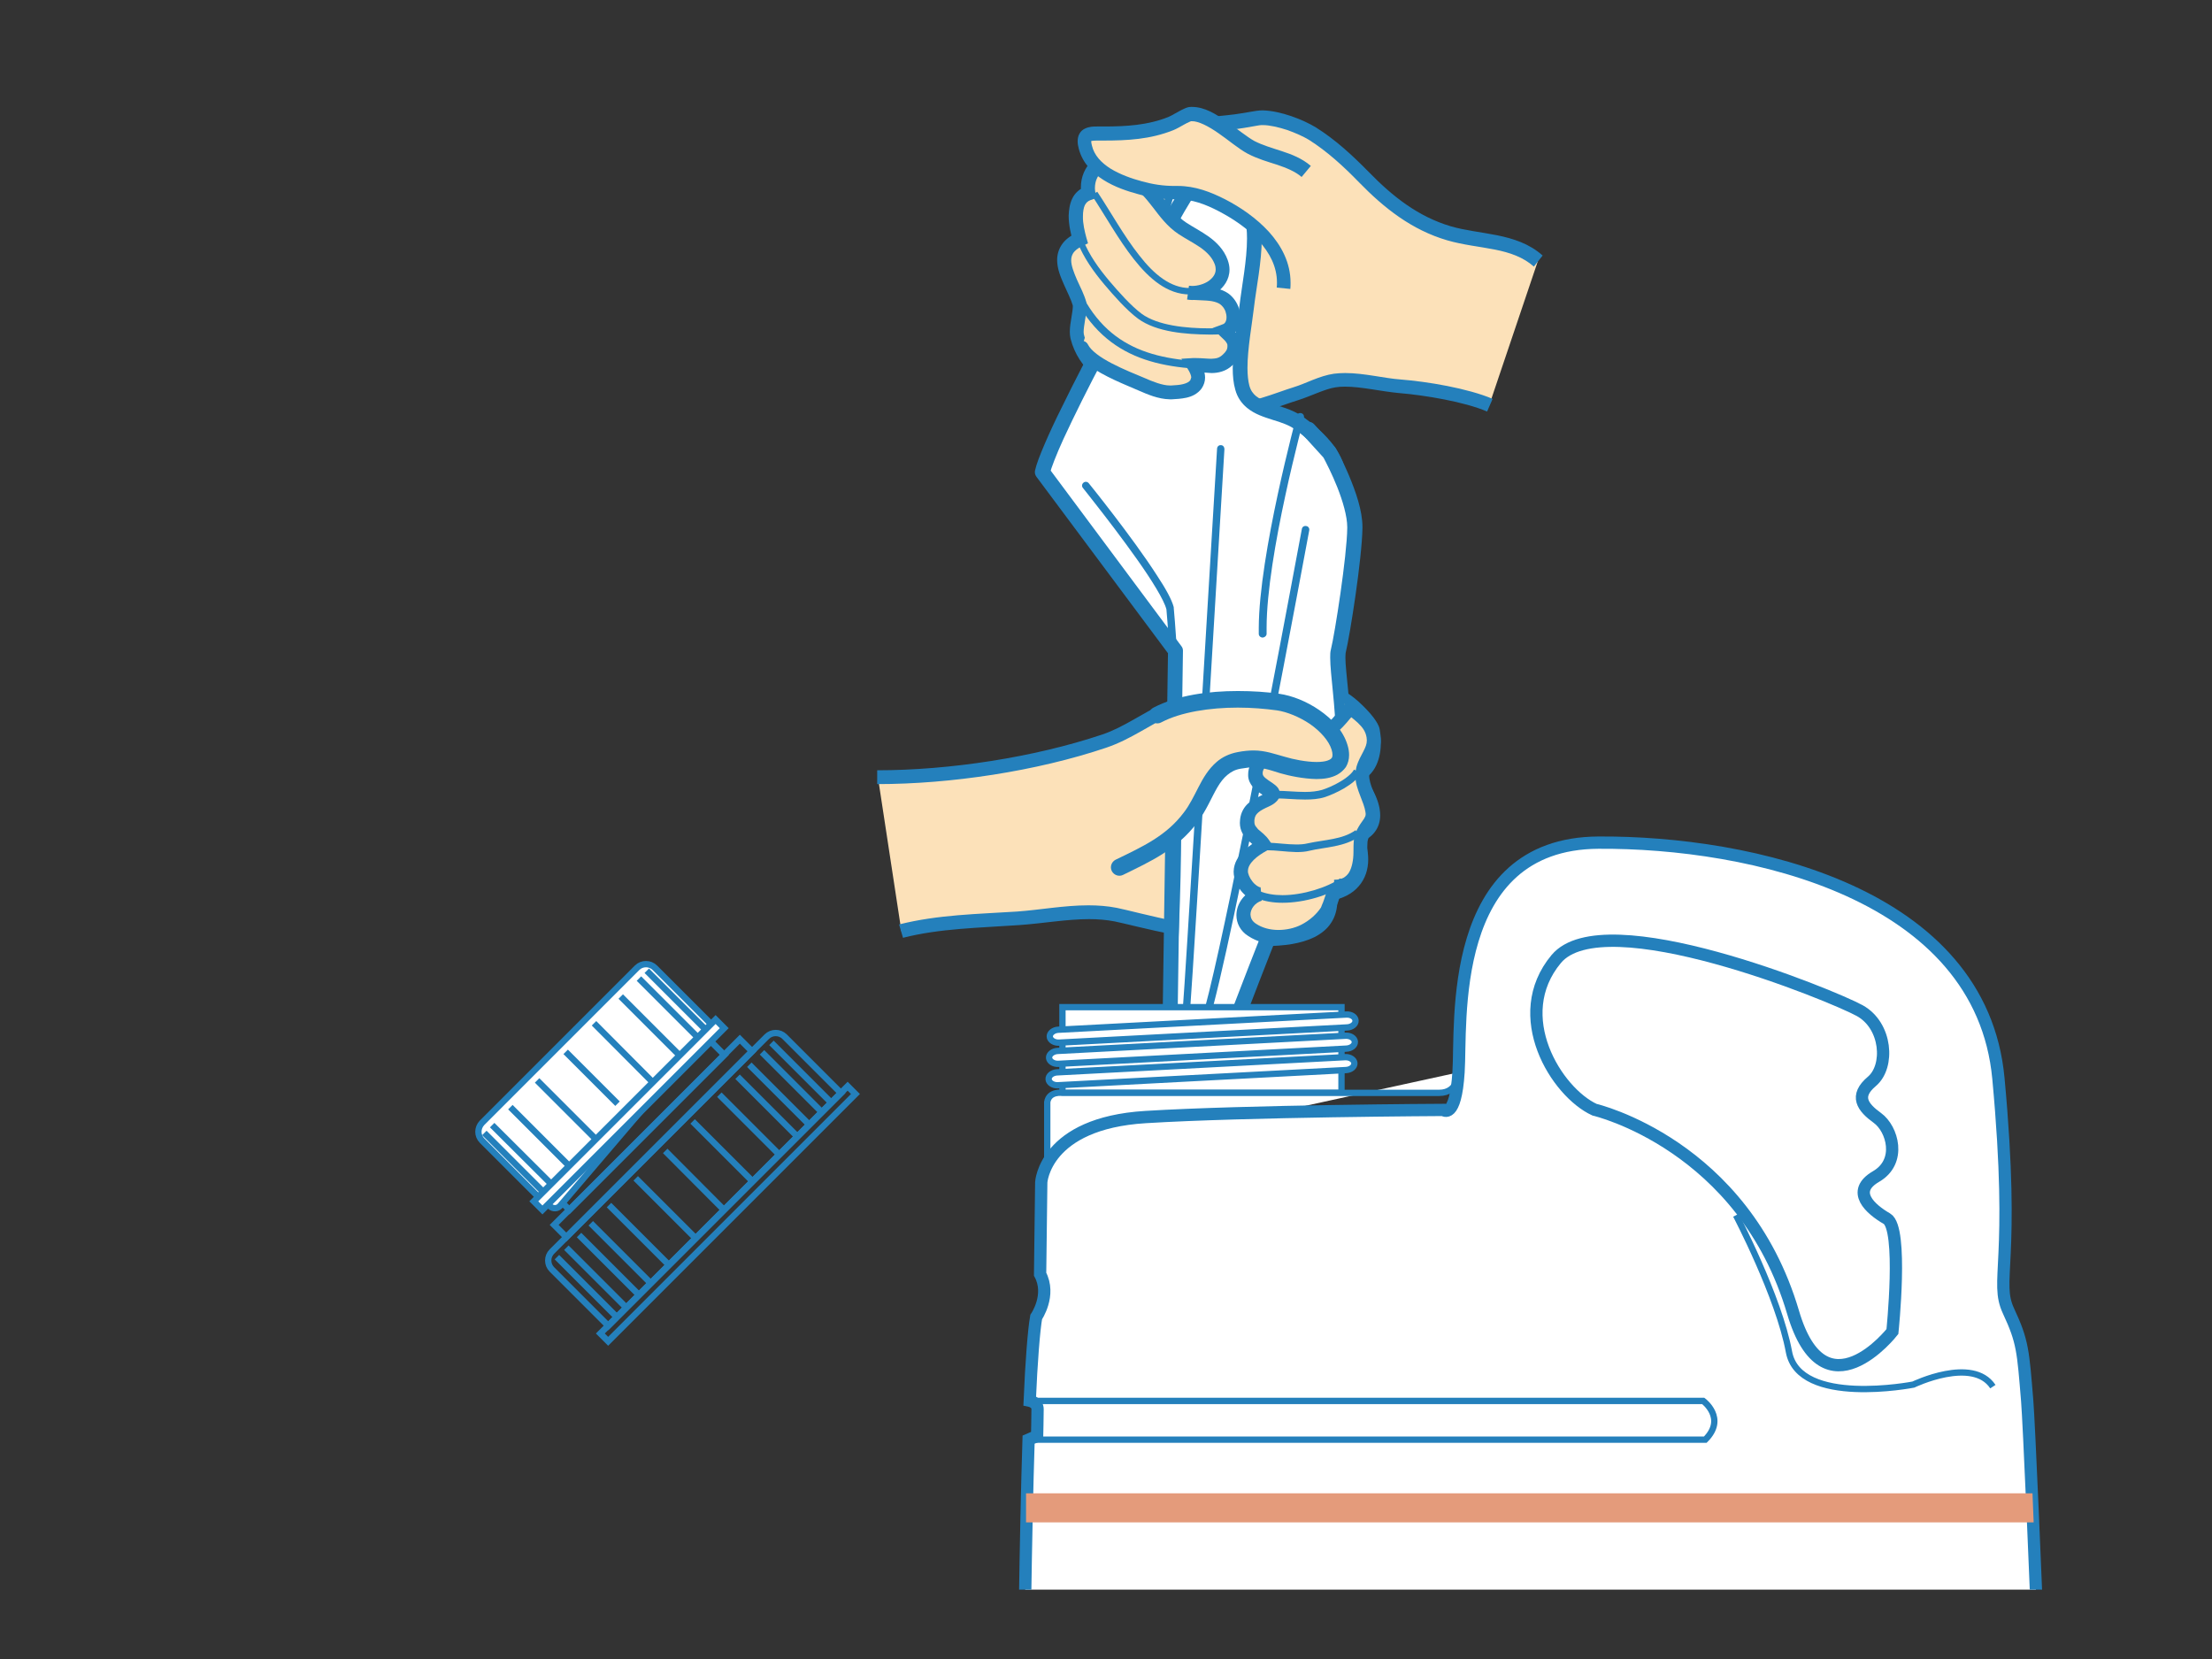 <?xml version="1.0" encoding="utf-8"?>
<!-- Generator: Adobe Illustrator 22.1.0, SVG Export Plug-In . SVG Version: 6.00 Build 0)  -->
<svg version="1.1" id="レイヤー_1" xmlns="http://www.w3.org/2000/svg" xmlns:xlink="http://www.w3.org/1999/xlink" x="0px"
	 y="0px" viewBox="0 0 960 720" style="enable-background:new 0 0 960 720;" xml:space="preserve">
<rect x="0" y="0" width="960" height="720" fill="#333333" stroke="none"/>
<style type="text/css">
	.st0{fill:#5A5758;}
	.st1{fill:#2480BC;}
	.st2{fill:#FCE1B9;}
	.st3{fill:#FFFFFF;}
	.st4{fill:#F9DFB8;}
	.st5{clip-path:url(#SVGID_2_);fill:#FFFFFF;}
	.st6{clip-path:url(#SVGID_2_);fill:none;stroke:#2480BC;stroke-width:2.741;stroke-miterlimit:10;}
	.st7{clip-path:url(#SVGID_2_);fill:none;stroke:#2480BC;stroke-width:5.331;stroke-miterlimit:10;}
	.st8{fill:#E49B7B;}
	.st9{fill:none;stroke:#2480BC;stroke-width:2.741;stroke-miterlimit:10;}
</style>
<g>
	<path class="st0" d="M475.3,62.5c4.2,3.2,10.4,4.8,16.6,4.8c4.1,0,8.2-0.7,11.7-2.7c3.5-1.9,6.3-5.5,6.6-10.2l-6.8-0.6
		c-0.2,2.4-1.2,3.6-3.2,4.9c-2,1.2-5.1,1.8-8.3,1.8c-4.9,0.1-10.3-1.6-12.4-3.4L475.3,62.5z"/>
	<path class="st1" d="M496.2,56.7c-0.7,3.1-1.5,4.7-2.4,5.4c-0.9,0.8-2.4,1.2-5.3,1.2h-0.1c-1.8,0-3.6,0-5.4,0c-3.6,0-7.2,0-10.8,0
		v2.5h10.8h5.4h0.1c3,0,5.3-0.3,7-1.8c1.7-1.5,2.4-3.6,3.2-6.8L496.2,56.7z"/>
	<path class="st2" d="M667.5,113.1c-10.5-9.4-25.8-8.2-38.8-12c-14.8-4.4-26.3-13.4-37-24.5c-6.8-6.9-14-13.6-22.2-18.8
		c-5.6-3.5-17.1-7.8-23.8-6.8c-4.5,0.7-8.3,1.5-12.9,1.9c-5.7,0.6-12.8,1.2-18,3.7c-9.5,4.7-18.8,9.1-29.1,10.8
		c-8.6,1.4-14.8,7.2-13.5,16.3c-7.8,2.7-5.5,14.1-3.8,20.1c-13.8,6.5-2.5,18.8,0,28c0.8,3-2.1,10-1,14.2c6.2,24.7,41.5,28,61.9,31.8
		c9.9,1.8,23.7-4.4,33-7.2c5.3-1.6,11.3-4.9,16.8-5.7c8.7-1.2,19.4,1.8,28.3,2.5c11.3,0.9,28.7,3.8,39,8.2"/>
	<path class="st1" d="M669.5,110.9c-5.8-5.2-12.9-7.4-19.8-8.8c-7-1.4-14-2.1-20.1-3.9c-14.1-4.2-25.1-12.8-35.7-23.7
		c-6.9-7-14.2-13.8-22.8-19.2c-2.8-1.7-6.6-3.5-10.7-4.9c-4.1-1.4-8.5-2.4-12.4-2.5c-0.9,0-1.9,0.1-2.7,0.2
		c-4.6,0.7-8.3,1.5-12.7,1.9c-5.7,0.6-13,1.1-19,4c-9.5,4.7-18.5,8.9-28.3,10.5c-4.4,0.7-8.4,2.5-11.4,5.3c-3,2.9-4.8,6.9-4.8,11.5
		c0,0.9,0.1,1.8,0.2,2.8l3-0.4l-1-2.8c-2.8,1-4.9,3-6,5.4c-1.1,2.3-1.4,4.9-1.5,7.3c0,4.1,1,8.2,1.8,11l2.9-0.8l-1.3-2.7
		c-2.8,1.3-5,3-6.4,5.1c-1.4,2.1-2,4.4-2,6.6c0,3.9,1.5,7.4,3,10.8c1.5,3.4,3.1,6.5,3.8,9l0,0.6c0,0.9-0.3,2.7-0.6,4.6
		c-0.3,1.9-0.7,4-0.7,6.2c0,0.9,0.1,1.9,0.3,2.9c1.7,6.8,5.5,12.3,10.4,16.4c7.3,6.2,17,9.9,26.8,12.4c9.7,2.5,19.6,3.9,27.1,5.3
		c1.5,0.3,2.9,0.4,4.4,0.4c5.2,0,10.7-1.4,15.9-3c5.2-1.6,10.2-3.5,14.1-4.7c5.7-1.8,11.7-4.9,16.3-5.6c1.3-0.2,2.6-0.3,4.1-0.3
		c7.2,0,15.8,2.1,23.6,2.8c11,0.9,28.4,3.8,38.1,8l2.4-5.5c-10.9-4.6-28.4-7.5-39.9-8.4c-7.1-0.5-15.8-2.8-24.1-2.8
		c-1.6,0-3.3,0.1-4.9,0.3c-6.3,0.9-12.3,4.3-17.3,5.8c-4.2,1.3-9.1,3.2-14.1,4.7c-5,1.5-10,2.7-14.2,2.7c-1.2,0-2.3-0.1-3.3-0.3
		c-10.3-1.9-24.1-3.7-35.8-7.9c-5.9-2.1-11.2-4.8-15.3-8.4c-4.1-3.5-7.1-7.8-8.4-13.3c-0.1-0.3-0.2-0.8-0.2-1.4
		c0-1.4,0.3-3.2,0.6-5.1c0.3-1.9,0.7-3.8,0.8-5.6c0-0.7-0.1-1.4-0.2-2.1c-0.9-3.4-2.7-6.8-4.1-9.9c-1.4-3.2-2.5-6.2-2.5-8.4
		c0-1.3,0.3-2.2,0.9-3.2c0.7-1,1.9-2.1,4.1-3.1l2.3-1.1l-0.7-2.4c-0.7-2.6-1.6-6.2-1.5-9.4c0-1.9,0.3-3.6,0.8-4.7
		c0.6-1.1,1.2-1.8,2.6-2.3l2.3-0.8l-0.3-2.4c-0.1-0.7-0.2-1.3-0.2-1.9c0-3.1,1.1-5.4,3-7.2c1.9-1.9,4.7-3.2,8.2-3.7
		c10.9-1.7,20.4-6.3,30-11c4.3-2.2,11.2-2.9,16.9-3.4c4.7-0.5,8.7-1.2,13.1-2c0.5-0.1,1.1-0.1,1.8-0.1c2.8,0,6.7,0.9,10.4,2.1
		c3.7,1.3,7.2,2.9,9.5,4.3c7.9,5,15,11.5,21.7,18.4c10.9,11.2,22.9,20.7,38.3,25.2c6.9,2,14,2.7,20.6,4c6.6,1.3,12.4,3.3,17,7.4
		L669.5,110.9z"/>
	<polyline class="st3" points="502.4,103.3 517.3,51.4 538.7,86.5 	"/>
	<path class="st1" d="M504,103.7l13.8-48.3l19.4,31.9c0.5,0.8,1.5,1,2.3,0.6c0.8-0.5,1-1.5,0.6-2.3l-21.4-35.1
		c-0.3-0.6-1-0.9-1.6-0.8c-0.6,0.1-1.2,0.5-1.4,1.2l-14.9,51.9c-0.3,0.9,0.2,1.8,1.1,2C502.8,105.1,503.7,104.6,504,103.7"/>
	<path class="st0" d="M523.2,69.8l-12.5,27.9c-0.4,0.8,0,1.8,0.8,2.2c0.8,0.4,1.8,0,2.2-0.8l12.5-27.9c0.4-0.8,0-1.8-0.8-2.2
		C524.5,68.6,523.5,68.9,523.2,69.8"/>
	<path class="st2" d="M391.2,404.1c16.6-4.2,33.7-4.4,50.7-5.6c14-0.9,28.5-4.3,42.5-1.6c14.4,2.8,97.6,27.2,92.9-8.9
		c13.1-2.3,16.7-13.6,11.3-25c14.1-4.8,5.1-19.1,0-26.7c7.6-2.1,8.6-12.8,7.4-19.2c-0.9-4.6-13.1-15.2-13-13.5
		c0.5,13-11,5.7-17.5,3.7c-7.3-2.2-15.2-2.6-22.9-3c-11.2-0.5-25-1.3-35.4,3.4c-9.5,4.2-17.4,10.4-27.7,13.9
		c-29.9,10.1-66.9,15.6-98.5,15.6"/>
	<path class="st1" d="M391.9,407c16.1-4.1,33.1-4.3,50.2-5.5c10.4-0.7,20.7-2.6,30.6-2.6c3.8,0,7.5,0.3,11.1,1
		c4,0.8,14.2,3.5,26.3,5.9c12.1,2.5,26.3,4.8,38.7,4.8c8.3,0,15.8-1,21.7-3.9c2.9-1.5,5.5-3.5,7.2-6.2c1.8-2.7,2.7-6,2.7-9.7
		c0-1-0.1-2.1-0.2-3.2l-3,0.4l0.5,2.9c5.1-0.9,9.3-3.1,12-6.3c2.8-3.2,4.1-7.3,4.1-11.6c0-3.7-0.9-7.5-2.7-11.2l-2.7,1.3l1,2.8
		c3.2-1.1,5.7-2.7,7.3-4.9c1.6-2.1,2.3-4.7,2.3-7.1c0-3.7-1.3-7.3-3-10.6c-1.6-3.3-3.6-6.3-5.1-8.6l-2.5,1.7l0.8,2.9
		c4-1.1,6.6-4,8.1-7.2c1.5-3.2,2-6.8,2-10.1c0-1.9-0.2-3.7-0.5-5.4c-0.4-2-1.5-3.5-2.7-5.2c-1.9-2.5-4.4-5-6.6-7
		c-1.1-1-2.2-1.8-3.1-2.5l-1.3-0.9c-0.5-0.2-0.8-0.5-2.1-0.6c-0.5,0-1.4,0.1-2.2,0.9c-0.8,0.7-1,1.7-1,2.3l0.1,0.5l2.9-0.5l-3,0.1
		l0,0.7c0,2.2-0.5,3.2-0.7,3.4c-0.2,0.2-0.4,0.4-1.3,0.4c-1.2,0-3.2-0.5-5.3-1.3c-2.1-0.8-4.3-1.7-6.4-2.4
		c-7.8-2.3-15.9-2.7-23.6-3.1c-3.9-0.2-8.1-0.4-12.5-0.4c-8.2,0-16.8,0.7-24.3,4c-9.9,4.4-17.8,10.6-27.4,13.8
		c-29.5,9.9-66.3,15.5-97.5,15.5h-0.1l0,6h0c31.9,0,69.1-5.6,99.4-15.8c10.9-3.7,18.9-10,28-14c6.1-2.8,14-3.5,21.8-3.5
		c4.2,0,8.3,0.2,12.2,0.4c7.6,0.3,15.3,0.8,22.1,2.8c1.5,0.5,3.7,1.4,6,2.3c2.3,0.9,4.8,1.7,7.4,1.7c1.9,0,4.3-0.6,5.9-2.5
		c1.6-1.9,2.1-4.3,2.1-7.3l0-0.9v-0.2l0-0.2l-2.9,0.5h2.9l0-0.5l-2.9,0.5h2.9h-2.8l1.9,2c0.7-0.7,0.9-1.6,0.9-2h-2.8l1.9,2l-1.9-2
		v2.8c0.4,0,1.2-0.1,1.9-0.8l-1.9-2v2.8v-2l-0.8,1.9c0.1,0,0.2,0.1,0.8,0.2v-2l-0.8,1.9l0.2,0.1c1,0.6,3.9,3,6.2,5.5
		c1.2,1.2,2.3,2.5,3.1,3.7c0.8,1.1,1.3,2.1,1.2,2.2c0.2,1.2,0.4,2.7,0.4,4.3c0,2.7-0.5,5.5-1.4,7.6c-1,2.1-2.3,3.4-4.2,3.9l-4,1.1
		l2.3,3.4c1.5,2.3,3.3,5.1,4.8,7.9c1.4,2.9,2.3,5.7,2.3,7.9c0,1.5-0.3,2.5-1.1,3.5c-0.7,1-2,2-4.4,2.8l-3.2,1.1l1.5,3
		c1.4,3.1,2.1,6,2.1,8.7c0,3.1-0.9,5.7-2.7,7.7c-1.8,2-4.5,3.6-8.6,4.4l-2.8,0.5l0.4,2.8c0.1,0.9,0.2,1.7,0.2,2.4
		c0,2.7-0.6,4.7-1.7,6.4c-1.6,2.5-4.5,4.3-8.7,5.6c-4.1,1.3-9.4,1.8-15.3,1.8c-11.7,0-25.6-2.2-37.5-4.7c-12-2.4-21.9-5.1-26.4-6
		c-4.1-0.8-8.2-1.1-12.3-1.1c-10.6,0-21.1,2-31,2.7c-16.8,1.1-34.2,1.3-51.2,5.6L391.9,407L391.9,407z"/>
	<path class="st4" d="M536.1,111.4c-13.8,0-14.5,10.1-14.5,10.1"/>
	<path class="st0" d="M536.1,110.5c-7.1,0-11.1,2.6-13.1,5.4c-2,2.7-2.2,5.4-2.2,5.5l1.6,0.1l0-0.3c0.1-0.9,0.7-3.1,2.6-5.1
		c1.9-2,5.2-3.8,11-3.8V110.5z"/>
	<path class="st3" d="M507.8,439.9c-0.2,8.5,2.1,8.4,2.1,8.4l16.2,4.3l39.4-98.2c0,0,16.9-99.3,13-117.3
		c-2.2-10.1,3.5-20.4,2.5-30.6c-0.9-9.1-9.3-17.2-17.1-22.8c-8.5-6.1-21.6-4.3-24.7-15.4c-2.5-8.9,0.8-25.8,1.9-35
		c1.5-12.2,5.1-27.9,2.3-39.9c-1.9-8.1-7.6-16.8-10.9-24.7c0,0-5,15.2-15.4,32.2"/>
	<path class="st1" d="M504.5,439.8l0,1.2c0,3.9,0.5,6.2,1.4,7.9c0.5,0.9,1.1,1.6,1.9,2.1c0.8,0.5,1.6,0.6,2.1,0.6h0.1l-0.1-3.3
		l-0.8,3.2l16.2,4.3c1.6,0.4,3.3-0.4,3.9-2l39.3-98.2l0.2-0.7c0,0,3.4-20,6.8-43.7c3.4-23.7,6.8-51,6.8-66.2c0-3.5-0.2-6.3-0.7-8.6
		c-0.3-1.4-0.4-2.8-0.4-4.3c-0.1-6.8,3-14.6,3.1-23.1c0-0.9,0-1.9-0.1-2.8c-0.6-5.5-3.3-10.3-6.7-14.5c-3.5-4.2-7.7-7.7-11.8-10.7
		c-5.1-3.6-10.8-4.7-15.2-6.3c-2.2-0.8-4-1.7-5.4-2.8c-1.3-1.1-2.3-2.4-2.9-4.6c-0.5-1.9-0.8-4.6-0.8-7.6c0-8.4,2-19.2,2.8-26.1
		c1-8.7,3.4-19.8,3.4-30.2c0-3.7-0.3-7.4-1.1-10.9c-2.1-9-8-17.7-11.1-25.2c-0.5-1.3-1.8-2.1-3.2-2c-1.4,0.1-2.6,1-3,2.3l-0.2,0.6
		c-1,3-6,16.3-14.8,30.9c-0.9,1.6-0.5,3.6,1.1,4.5c1.6,0.9,3.6,0.5,4.5-1.1c10.5-17.3,15.6-32.7,15.7-32.9l-3.1-1l-3,1.3
		c3.5,8.2,9.1,16.9,10.8,24.2c0.7,2.9,1,6,1,9.4c0,9.4-2.2,20.2-3.3,29.4c-0.8,6.6-2.8,17.6-2.9,26.9c0,3.4,0.3,6.5,1.1,9.3
		c0.9,3.4,2.8,6,5.1,7.9c3.4,2.8,7.4,4,11.1,5.2c3.7,1.1,7.2,2.3,9.8,4.2c3.7,2.7,7.6,6,10.5,9.5c2.9,3.5,4.9,7.3,5.2,10.9
		c0.1,0.7,0.1,1.4,0.1,2.2c0.1,6.8-3,14.5-3.1,23.1c0,1.9,0.2,3.8,0.6,5.7c0.3,1.4,0.5,4,0.5,7.2c0,14.3-3.4,41.6-6.7,65.2
		c-1.7,11.8-3.4,22.7-4.7,30.6c-1.3,7.9-2.1,12.9-2.1,12.9l3.3,0.6l-3.1-1.2l-38.3,95.5l-13.4-3.5l-1-0.1l0.1,3.1V445h-0.1l0.1,3.1
		V445v2.5l1.3-2.2l-1.3-0.4v2.5l1.3-2.2l-0.8,1.3l1.2-0.9l-0.5-0.4l-0.8,1.3l1.2-0.9v0v0v0c-0.1-0.1-0.6-1.5-0.6-4.8l0-1
		c0-1.8-1.4-3.3-3.2-3.4C506.1,436.5,504.6,438,504.5,439.8"/>
	<path class="st3" d="M532.4,68.7l-3.6-5.3c0,0-14.9,21.3-19.8,31c-4.9,9.7-13.4,27.4-19.5,36.2c-6.1,8.8-34.3,62-37.2,74.4
		l57.8,77.5l-2.3,157.5"/>
	<path class="st1" d="M535.1,66.8l-3.6-5.3c-0.6-0.9-1.6-1.4-2.7-1.4c-1.1,0-2.1,0.5-2.7,1.4c0,0-3.7,5.4-8.1,11.9
		c-4.4,6.6-9.3,14.3-11.9,19.4c-2.5,4.9-5.8,11.7-9.3,18.4c-3.5,6.7-7.1,13.3-10,17.4c-1.7,2.5-4.6,7.4-8.2,13.9
		c-5.4,9.7-12.1,22.6-17.8,34.3c-2.9,5.8-5.5,11.4-7.5,16.1c-2,4.7-3.5,8.5-4.1,11.3c-0.2,0.9,0,1.9,0.6,2.7l57.1,76.6l-2.3,156.4
		c0,1.8,1.4,3.3,3.2,3.3c1.8,0,3.3-1.4,3.3-3.3l2.3-157.5c0-0.7-0.2-1.4-0.7-2L455,202.9l-2.6,2l3.2,0.7c0.6-2.5,2.8-8.2,5.9-15
		c4.7-10.2,11.2-23.2,17.2-34.5c3-5.6,5.8-10.8,8.2-15c2.4-4.2,4.3-7.4,5.3-8.8c3.2-4.6,6.9-11.3,10.4-18.1
		c3.5-6.8,6.9-13.7,9.3-18.5c2.3-4.5,7.2-12.3,11.5-18.8c2.2-3.3,4.2-6.2,5.6-8.3c1.5-2.1,2.4-3.4,2.4-3.5l-2.7-1.9l-2.7,1.9
		l3.6,5.3c1,1.5,3.1,1.9,4.6,0.9C535.8,70.3,536.2,68.3,535.1,66.8"/>
	<path class="st3" d="M567.8,186.3l9.1,10c0,0,11.2,20,11.1,32.7c-0.1,12.8-5.4,46.2-7.2,53.6c-1.8,7.3,7.6,46.6-3,62.3
		C567.2,360.7,534,449.4,534,449.4l-7.9,3.2"/>
	<path class="st1" d="M565.3,188.6l9.1,10l2.4-2.2L574,198l0.5,0.8c1,1.9,3.6,6.9,5.9,12.7c2.3,5.8,4.3,12.5,4.3,17.3v0.3h3.3
		l-3.3,0c-0.1,12.1-5.4,46-7.1,52.8c-0.3,1.1-0.3,2.2-0.3,3.5c0,3.7,0.6,9,1.2,15.2c0.6,6.1,1.2,13.1,1.2,19.7
		c0,9.3-1.3,18-4.6,22.8c-2.9,4.4-7,12.9-11.6,23.5c-13.9,31.7-32.5,81.6-32.6,81.6l3.1,1.2l-1.2-3.1l-7.9,3.2
		c-1.7,0.7-2.5,2.6-1.8,4.3c0.7,1.7,2.6,2.5,4.3,1.8l7.9-3.2c0.9-0.4,1.5-1,1.9-1.9c0,0,2.1-5.5,5.3-14.1
		c4.9-12.8,12.5-32.4,19.9-50.3c3.7-8.9,7.3-17.4,10.5-24.4c3.2-6.9,6-12.4,7.7-15c4.6-7,5.7-16.6,5.7-26.5c0-7-0.6-14.1-1.2-20.3
		c-0.6-6.2-1.2-11.5-1.2-14.5c0-1,0.1-1.8,0.1-2c1.9-7.8,7.1-40.9,7.3-54.3v0v-0.3c0-7.3-3-15.6-5.8-22.3
		c-2.8-6.7-5.7-11.7-5.7-11.8l-0.4-0.6l-9.1-10c-1.2-1.3-3.3-1.4-4.7-0.2C564.2,185.1,564.1,187.2,565.3,188.6"/>
	<path class="st1" d="M524.4,444.2c5.2-16.5,16.1-69.9,25.8-119.3c9.6-49.4,18-94.7,18-94.7c0.2-0.9-0.4-1.8-1.3-1.9
		c-0.9-0.2-1.8,0.4-1.9,1.3c0,0-2.1,11.3-5.4,28.8c-4.9,26.2-12.6,66.4-20,103c-7.4,36.6-14.5,69.8-18.3,81.8
		c-0.3,0.9,0.2,1.8,1.1,2.1C523.2,445.5,524.1,445.1,524.4,444.2"/>
	<path class="st1" d="M549.7,274.9c0-0.8,0-1.6,0-2.5c0-15.5,4-38.3,8.1-57.2c2-9.4,4.1-17.9,5.6-24c1.5-6.1,2.5-9.8,2.5-9.9
		c0.2-0.9-0.3-1.8-1.2-2c-0.9-0.2-1.8,0.3-2,1.2c0,0.1-16.3,60.1-16.4,92c0,0.9,0,1.8,0,2.6c0,0.9,0.8,1.6,1.7,1.6
		C549,276.6,549.8,275.8,549.7,274.9"/>
	<path class="st1" d="M516.5,438.3c1.8-23.2,14.9-243.4,14.9-243.4c0-0.9-0.6-1.7-1.5-1.7c-0.9-0.1-1.7,0.6-1.7,1.6
		c0,0-0.8,13.8-2.1,34.8c-3.8,63-11.4,191.3-12.8,208.6c-0.1,0.9,0.6,1.7,1.5,1.8C515.7,439.8,516.4,439.2,516.5,438.3"/>
	<path class="st1" d="M509.8,437c2.2-32,2.9-61.4,2.9-86.4c0-53-3.3-86.7-3.3-86.8l0-0.3c-0.9-3.4-3.6-8.2-7.3-13.8
		c-10.8-16.8-29.6-40-29.6-40c-0.6-0.7-1.6-0.8-2.3-0.2c-0.7,0.6-0.8,1.6-0.2,2.3c0,0,2.1,2.6,5.2,6.6c4.8,6.1,12,15.5,18.3,24.4
		c6.3,8.9,11.7,17.6,12.7,21.6l1.6-0.4l-1.6,0.2c0,0,0.2,2.1,0.5,6.1c0.9,11.9,2.8,40.8,2.8,80.4c0,25-0.7,54.2-2.9,86.2
		c-0.1,0.9,0.6,1.7,1.5,1.7C508.9,438.6,509.7,438,509.8,437"/>
	<path class="st2" d="M584.9,308.8c-2.2,2.2-3.9,4.9-6.5,6.9c-6.6,5.4-34.6,9.9-33.7,20.9c0.5,6.3,13.2,6.9,4.3,11.1
		c-3.9,1.9-7.4,3.5-7.9,8.3c-0.7,6,4,6.8,6.9,11c-4.1,2.4-9.7,6-9.8,11.4c-0.1,4.1,4.1,9.6,8.1,10.1c-7,2-10,11-3.3,15.4
		c6.5,4.3,15.9,4,22.7,0.5c3.9-2,7.4-4.9,9.7-8.6c0.5-0.7,4.5-10.7,3.1-10.7c9,0.1,11.3-7.2,11.5-14.9c0.1-4.2-0.3-6.1,1.9-9.7
		c1.8-3,3.9-4.4,3.3-8.3c-0.9-6.2-5.8-12-4.1-18.4c1.3-5.1,5.4-8.1,4.4-14c-1.1-6.9-7.5-9.9-12-14.3"/>
	<path class="st1" d="M582.8,306.7c-2.4,2.5-4.1,5-6.2,6.7c-1,0.9-3.8,2.2-7.2,3.4c-5.1,2-11.6,4.1-17.1,6.8
		c-2.7,1.4-5.2,2.9-7.2,4.9c-1.9,1.9-3.4,4.5-3.4,7.5l0,0.8l0-0.1l0,0.1c0.1,1.9,1,3.5,2,4.7c1.5,1.7,3.3,2.8,4.5,3.6
		c0.6,0.4,1.1,0.7,1.2,0.9l0,0l1.2-1h-1.5c0,0.6,0.3,1,0.3,1l1.2-1h-1.5h1.8l-1.5-0.9l-0.2,0.9h1.8l-1.5-0.9l0.6,0.3l-0.5-0.5
		l-0.1,0.2l0.6,0.3l-0.5-0.5c0,0.1-0.6,0.5-1.8,1.1c-1.9,1-4,1.9-5.9,3.5c-1.9,1.6-3.4,4.1-3.7,7.1l-0.1,1.5c0,1.7,0.4,3.2,1.1,4.5
		c1,1.9,2.4,3.1,3.6,4.1c1.2,1,2.2,1.9,2.9,2.9l2.5-1.7l-1.5-2.6c-2.1,1.2-4.7,2.8-7,5c-2.2,2.2-4.2,5.1-4.3,8.9v-0.1v0.1v0.2
		c0,3,1.4,5.8,3.2,8.2c1.9,2.3,4.3,4.3,7.6,4.8l0.4-3l-0.8-2.9c-5.5,1.6-9.2,6.5-9.2,11.7c0,3.4,1.7,6.9,5.1,9
		c3.9,2.6,8.5,3.7,13,3.7c4.4,0,8.9-1.1,12.7-3c4.3-2.2,8.2-5.5,10.9-9.7v0l0.5-0.9c0.5-1.1,1.3-3,2-5c0.3-1,0.7-2,0.9-3
		c0.2-1,0.5-1.8,0.5-2.8c0-0.4,0-0.9-0.4-1.7l-1-1.3l-1.8-0.6l-0.1,6l0.2,0c2.6,0,4.9-0.6,6.9-1.6c3-1.6,4.8-4.3,5.9-7.2
		c1.1-2.9,1.4-6,1.5-9.1c0-2.2,0-3.6,0.1-4.7c0.2-1.1,0.4-1.9,1.3-3.5c0.6-1.1,1.4-2,2.3-3.3c0.8-1.3,1.6-3.1,1.6-5.2l-0.1-1.7
		l0,0.2l0-0.2c-0.5-3.2-1.7-5.9-2.7-8.4c-1-2.5-1.7-4.8-1.7-6.8c0-0.7,0.1-1.4,0.3-2c0.5-1.7,1.4-3.4,2.5-5.4c1-2,2.2-4.5,2.2-7.6
		c0-0.7-0.1-1.4-0.2-2.2c-0.7-4.3-3.1-7.4-5.6-9.8c-2.5-2.4-5.3-4.2-7.3-6.2l-4.1,4.3c2.5,2.4,5.3,4.3,7.3,6.2
		c2.1,2,3.4,3.8,3.8,6.4l0.1,1.2c0,1.7-0.6,3-1.5,4.8c-0.9,1.8-2.2,3.9-3,6.7c-0.3,1.2-0.5,2.4-0.5,3.6c0,3.4,1.1,6.3,2.1,8.9
		c1,2.6,2,5,2.3,7.1l0-0.2l0,0.2l0.1,0.8c0,0.9-0.2,1.2-0.7,2.1c-0.5,0.8-1.4,1.9-2.3,3.4c-1.2,2-1.9,3.9-2.1,5.7
		c-0.2,1.8-0.2,3.4-0.2,5.4c0,3.5-0.7,6.8-1.9,8.8c-0.6,1-1.4,1.7-2.3,2.3c-1,0.5-2.2,0.9-4,0.9h-0.2l-0.1,6l0-2.8l-1.6,2.2l1.6,0.5
		l0-2.8l-1.6,2.2l1.5-2.1l-2.5,0.7c0.1,0.3,0.3,0.9,1,1.4l1.5-2.1l-2.5,0.7l1.6-0.5h-1.7l0.1,0.5l1.6-0.5h-1.7v0.1
		c-0.1,0.7-0.8,3-1.5,4.9c-0.3,1-0.7,1.9-1,2.6l-0.3,0.8l-0.1,0.2l0,0l1.6,0.9l-1.5-1l-0.1,0.1l1.6,0.9l-1.5-1l0-0.1l0,0.1
		c-2,3.1-5.1,5.8-8.6,7.6c-2.9,1.5-6.5,2.3-10,2.3c-3.6,0-7-0.9-9.7-2.7c-1.8-1.2-2.3-2.5-2.4-4c0-2.4,1.9-5.1,4.9-6l-0.5-5.8
		c-0.8,0-2.4-1-3.6-2.6c-1.2-1.5-2-3.5-1.9-4.5v0v0.1v-0.1c0-1.6,0.9-3.2,2.5-4.8c1.6-1.6,3.8-3,5.8-4.1l2.8-1.6l-1.8-2.7
		c-1.7-2.5-3.7-3.8-4.9-4.9l-1.2-1.5c-0.2-0.4-0.4-0.9-0.4-1.7l0-0.8c0.2-1.7,0.7-2.4,1.7-3.3c1-0.9,2.6-1.7,4.6-2.6
		c1.3-0.6,2.3-1.2,3.1-2c0.8-0.7,1.7-1.9,1.7-3.5c0-1.1-0.5-2-0.9-2.6c-0.8-1-1.6-1.5-2.4-2.1c-1.2-0.8-2.3-1.5-3.1-2.2
		c-0.8-0.7-1.1-1.3-1.1-1.8v0l0-0.3c0-0.7,0.2-1.3,0.7-2.1c0.8-1.3,2.8-2.9,5.5-4.4c4-2.2,9.3-4.1,14.2-5.9c2.5-0.9,4.8-1.8,6.9-2.7
		c2.1-0.9,3.9-1.8,5.4-3c3-2.5,4.8-5.2,6.7-7.2L582.8,306.7z"/>
	<path class="st2" d="M469.5,150.9c3.5,7,18.8,12.8,25.9,15.8c3.9,1.7,8.7,3.7,13.1,3.5c3.5-0.2,8.3-0.3,10.6-3.5
		c2-2.9,0.4-5.9-1.1-8.3c5.4-0.3,10.5,1.9,14.9-2.3c1.8-1.7,3-3.6,2.9-6.2c-0.1-2.9-2.3-4.3-4.1-6.2c3.9-1.4,4.5-6,3-9.7
		c-3.1-7.9-12.4-6.1-19-7c7.4,1,17.6-4.5,14.4-13.3c-2.7-7.5-10.7-10.7-16.8-14.7c-8.8-5.7-12.1-16.8-21.7-21.4"/>
	<path class="st1" d="M466.8,152.2c1.2,2.4,3.1,4.3,5.4,6.1c6.7,5.1,16.8,8.9,22,11.2c3.7,1.6,8.4,3.7,13.5,3.8l0.9,0
		c1.7-0.1,4-0.2,6.3-0.7c2.3-0.5,4.8-1.6,6.6-4c1-1.5,1.5-3.1,1.5-4.7c0-3-1.5-5.3-2.5-7l-2.5,1.6l0.2,3l0.9,0c2,0,4.2,0.3,6.7,0.4
		c2.8,0,6.3-0.7,9.1-3.4c2-1.8,3.9-4.5,3.9-8.1l0-0.4v0c-0.1-2.2-1-4.1-2.1-5.3c-1.1-1.2-2.1-2.1-2.9-2.9l-2.2,2.1l1,2.8
		c2-0.7,3.5-2.1,4.4-3.7c0.9-1.6,1.3-3.4,1.3-5.1c0-1.7-0.3-3.3-0.9-4.9c-1-2.5-2.6-4.4-4.4-5.7c-2.8-1.9-6-2.4-9-2.7
		c-3-0.2-5.8-0.2-8-0.5l-0.8,5.9c0.7,0.1,1.4,0.2,2.2,0.2c3.7,0,7.5-1.1,10.6-3.3c3.1-2.1,5.6-5.6,5.6-9.9c0-1.4-0.3-2.8-0.8-4.2
		c-1.6-4.5-4.9-7.7-8.2-10.1c-3.4-2.4-6.9-4.2-9.8-6.1c-3.8-2.5-6.7-6.3-9.8-10.4c-3.2-4.1-6.6-8.5-12.2-11.2
		c-1.5-0.7-3.3-0.1-4,1.4c-0.7,1.5-0.1,3.3,1.4,4c4,1.9,6.9,5.4,10,9.4c3.1,4,6.3,8.5,11.3,11.8c3.2,2.1,6.7,3.9,9.6,5.9
		c2.9,2.1,5,4.3,6.1,7.2c0.3,0.8,0.4,1.6,0.4,2.2c0,1.9-1,3.5-3,5c-2,1.4-4.8,2.2-7.2,2.2l-1.4-0.1l-0.8,5.9
		c3.7,0.5,7.6,0.3,10.7,0.8c1.5,0.3,2.8,0.7,3.7,1.4c0.9,0.7,1.6,1.5,2.2,2.9c0.3,0.9,0.5,1.8,0.5,2.7c0,0.9-0.2,1.6-0.5,2.1
		c-0.3,0.5-0.6,0.8-1.3,1l-4.3,1.6l3.2,3.3c1.1,1.1,2.1,1.9,2.6,2.6c0.5,0.7,0.7,1,0.7,1.7v0v0.2c0,1.4-0.5,2.3-2,3.7
		c-1.6,1.5-2.8,1.7-5,1.8c-1.8,0-4.1-0.3-6.7-0.3l-1.3,0l-5,0.3l2.7,4.3c1,1.5,1.6,3,1.6,3.8l-0.4,1.2c-0.5,0.7-1.5,1.3-3.1,1.7
		c-1.5,0.4-3.5,0.5-5.2,0.6l-0.6,0c-3.2,0-7.5-1.7-11.1-3.3c-3.6-1.5-9.1-3.7-14.1-6.3c-2.5-1.3-4.8-2.7-6.6-4.1
		c-1.8-1.4-3.1-2.8-3.7-4c-0.7-1.5-2.5-2.1-4-1.4C466.7,148.9,466.1,150.7,466.8,152.2"/>
	<path class="st1" d="M464.6,125.2c6.7,15.2,16.3,24.1,27.8,29.1c11.5,5,24.9,6.1,39.6,6.1v-3.3c-14.5,0-27.4-1.1-38.3-5.8
		c-10.8-4.7-19.6-12.8-26.1-27.4L464.6,125.2z"/>
	<path class="st1" d="M467.6,105.1c2.8,6.9,7,12.8,11.8,18.5c4,4.7,9.4,10.9,14.5,14.7c8.1,5.9,20.8,6.8,30.9,6.9
		c1.6,0,3.2,0,4.6-0.1l-0.1-2.7c-1.4,0-2.9,0.1-4.5,0.1c-9.9,0-22.3-1.2-29.3-6.3c-4.7-3.5-10-9.5-14-14.2
		c-4.7-5.6-8.8-11.3-11.4-17.8L467.6,105.1z"/>
	<path class="st1" d="M473.8,84.7c5.7,8.6,11.6,19.3,18.3,27.8c6.8,8.6,14.5,15.2,24.2,15.3c1.4,0,2.8-0.1,4.2-0.4l-0.6-2.8
		c-1.2,0.2-2.4,0.4-3.6,0.4c-8.2,0-15.4-5.8-21.9-14.2c-6.6-8.3-12.4-18.9-18.2-27.6L473.8,84.7z"/>
	<path class="st2" d="M566.9,74.2c-6.7-5.7-16.3-6.4-23.9-10.5c-7.3-3.9-17.5-14.7-25.9-14.4c-2,0.1-6.7,3.3-8.9,4.2
		c-9.4,3.8-19,4.3-29.1,4.3c-4.9,0-9.7-0.8-8,5.9c2.6,10.3,14.5,15.1,23.8,17.6c5.3,1.4,10.4,2.2,15.8,2.1
		c6.9-0.1,13.4,2.3,19.6,5.5c13.3,6.9,28.3,19.3,26.7,36"/>
	<path class="st1" d="M568.9,72c-3.9-3.3-8.3-5-12.6-6.4c-4.3-1.4-8.4-2.6-11.9-4.4c-3.1-1.7-7.5-5.3-12.1-8.5
		c-4.6-3.2-9.5-6.3-15-6.3l-0.4,0c-1.3,0-2.1,0.4-3,0.8c-1.4,0.6-2.7,1.4-4,2.1c-1.2,0.7-2.4,1.3-2.9,1.5c-8.8,3.5-18,4.1-28,4.1
		c-0.9,0-1.9,0-2.9,0c-1.6,0-3.3,0-5.2,0.9c-0.9,0.4-1.9,1.2-2.4,2.2c-0.6,1-0.8,2.2-0.8,3.4c0,1,0.2,2.1,0.5,3.2
		c1.6,6.1,5.9,10.5,10.7,13.5c4.9,3.1,10.4,4.9,15.2,6.2c5.1,1.4,10.2,2.2,15.6,2.2l1.1,0h0.5c6,0,11.8,2.1,17.7,5.2
		c6.1,3.2,12.6,7.5,17.3,12.8c4.8,5.3,7.9,11.3,7.9,18.1c0,0.7,0,1.4-0.1,2.2l5.9,0.6c0.1-0.9,0.1-1.8,0.1-2.7
		c0-8.7-4-16.1-9.4-22.1c-5.5-6-12.4-10.7-19-14.1c-6.3-3.2-13-5.8-20.5-5.8l-0.6,0l-1,0c-4.8,0-9.3-0.7-14-2
		c-4.5-1.2-9.5-3-13.6-5.5c-4.1-2.6-7.1-5.8-8.1-10c-0.2-0.8-0.3-1.4-0.3-1.7l0-0.4v0l-0.4-0.2l0.3,0.4l0.1-0.2l-0.4-0.2l0.3,0.4
		l0.1-0.1c0.3-0.1,1.3-0.2,2.5-0.2c0.9,0,1.8,0,2.9,0c10.2,0,20.2-0.5,30.2-4.5c1.5-0.6,3.2-1.6,4.8-2.5c0.8-0.5,1.6-0.8,2.2-1.1
		l0.7-0.3l0.2,0l-0.1-0.4v0.4h0.1l-0.1-0.4v0.4h0.2c2.9-0.1,7.3,2.2,11.6,5.2c4.4,3,8.6,6.7,12.7,8.9c4.2,2.2,8.7,3.5,12.8,4.8
		c4.1,1.4,7.8,2.9,10.6,5.3L568.9,72z"/>
	<path class="st1" d="M581.7,381.2c-5.7,4-16.3,7.3-25.1,7.3c-3.7,0-7.1-0.6-9.8-1.7l-1.3,3c3.2,1.4,7.1,2,11.1,2
		c9.6,0,20.5-3.3,27-7.9L581.7,381.2z"/>
	<path class="st1" d="M588.3,360.3c-5.7,4.1-13.4,4.1-20.7,5.7c-1.6,0.4-3.3,0.5-5,0.5c-4.1,0-8.5-0.7-12.7-0.8v3.3
		c3.9,0,8.3,0.7,12.7,0.8c1.9,0,3.9-0.1,5.8-0.6c6.7-1.6,15-1.5,21.8-6.3L588.3,360.3z"/>
	<path class="st1" d="M587.6,334c-0.6,1.4-3.1,3.6-5.9,5.2c-2.8,1.7-6,3-7.9,3.6c-2.1,0.6-4.6,0.9-7.4,0.9c-4.1,0-8.6-0.5-12.4-0.5
		v3.3c3.5,0,8,0.5,12.4,0.5c2.9,0,5.8-0.2,8.4-1c2.2-0.7,5.5-2.1,8.6-3.9c3.1-1.9,6-4,7.2-6.7L587.6,334z"/>
	<path class="st2" d="M502.3,310.3c14.2-7.5,36.7-7.8,52.4-5.6c9.8,1.4,23.6,9.5,26.6,19.6c4.1,13.8-16.3,10.1-24.6,7.7
		c-7.5-2.1-10.5-3.6-18.9-2c-12.3,2.3-14,15.5-21.1,24.9c-8.3,10.9-19,15.8-30.9,21.6"/>
	<path class="st1" d="M504,313.5c8.5-4.5,21.2-6.4,33.2-6.4c6.1,0,11.9,0.5,17,1.2c4.2,0.6,9.7,2.8,14.3,5.9
		c4.6,3.2,8.2,7.3,9.4,11.1c0.3,1,0.4,1.7,0.4,2.3c0,0.7-0.1,1-0.3,1.3c-0.2,0.3-0.7,0.8-1.9,1.2c-1.1,0.4-2.8,0.6-4.7,0.6
		c-4.6,0-10.3-1.2-13.6-2.2c-2.6-0.7-4.7-1.4-6.8-1.9c-2.1-0.5-4.4-0.9-6.9-0.9c-2.1,0-4.3,0.2-6.9,0.7c-3.7,0.7-6.8,2.2-9.2,4.3
		c-3.6,3.1-5.9,7.1-7.9,11c-2,3.9-3.9,7.8-6.3,10.9c-7.6,10.1-17.6,14.7-29.6,20.5c-1.8,0.9-2.6,3.1-1.7,4.9
		c0.9,1.8,3.1,2.6,4.9,1.7c11.8-5.8,23.3-10.9,32.2-22.7c4-5.3,6.2-11,8.8-15.4c1.3-2.2,2.7-4,4.3-5.3c1.6-1.3,3.3-2.3,5.8-2.7
		c2.3-0.4,4.1-0.6,5.6-0.6c1.8,0,3.3,0.2,5.1,0.7c1.8,0.4,3.9,1.1,6.5,1.9c3.8,1.1,9.9,2.4,15.6,2.5c3.2,0,6.3-0.4,9.1-1.9
		c1.4-0.8,2.7-1.9,3.7-3.3c0.9-1.5,1.4-3.3,1.4-5.2c0-1.4-0.2-2.8-0.7-4.4c-1.9-6.3-6.7-11.3-12.2-15.1c-5.5-3.8-11.8-6.3-17.4-7.1
		c-5.4-0.8-11.6-1.2-18-1.2c-12.7,0-26.2,1.8-36.6,7.2c-1.8,0.9-2.5,3.1-1.5,4.9C500,313.8,502.2,314.5,504,313.5"/>
	<g>
		<defs>
			<rect id="SVGID_1_" x="68.7" y="30" width="822.6" height="659.9"/>
		</defs>
		<clipPath id="SVGID_2_">
			<use xlink:href="#SVGID_1_"  style="overflow:visible;"/>
		</clipPath>
		<rect x="461.1" y="437.1" class="st5" width="121.1" height="37.2"/>
		<rect x="461.1" y="437.1" class="st6" width="121.1" height="37.2"/>
		<path class="st5" d="M633,465.4c0,0,0,8.9-8.4,8.9H461.1c0,0-5.8-0.9-6.6,4v26.1"/>
		<path class="st6" d="M633,465.4c0,0,0,8.9-8.4,8.9H461.1c0,0-5.8-0.9-6.6,4v26.1"/>
		<path class="st5" d="M443.3,943.7l448.7,1.8c-1.1-84.7-10.7-319-12.2-337.5c-1.8-21.8-1.9-25.7-8.1-39c-6.2-13.3,3.1-20.4-4.4-101
			c-7.5-80.6-107.6-102.7-173.6-102.3c-66,0.4-59.3,78.8-60.7,99.6c-1.3,20.8-6.6,16.4-6.6,16.4s-85.5,0.4-129.3,3.1
			c-43.8,2.7-45.2,28.3-45.2,28.3l-0.5,39.9c4.9,9.1-1.7,18.6-1.7,18.6c-1,5.6-2.1,19.7-2.8,36.3c0,0,3.4,0.7,3.4,3.7
			c0,3-0.2,11.6-0.2,11.6l-3.7,1.6C443.8,706.6,443.4,859.6,443.3,943.7"/>
		<path class="st7" d="M443.3,943.7l448.7,1.8c-1.1-84.7-10.7-319-12.2-337.5c-1.8-21.8-1.9-25.7-8.1-39c-6.2-13.3,3.1-20.4-4.4-101
			c-7.5-80.6-107.6-102.7-173.6-102.3c-66,0.4-59.3,78.8-60.7,99.6c-1.3,20.8-6.6,16.4-6.6,16.4s-85.5,0.4-129.3,3.1
			c-43.8,2.7-45.2,28.3-45.2,28.3l-0.5,39.9c4.9,9.1-1.7,18.6-1.7,18.6c-1,5.6-2.1,19.7-2.8,36.3c0,0,3.4,0.7,3.4,3.7
			c0,3-0.2,11.6-0.2,11.6l-3.7,1.6C443.8,706.6,443.4,859.6,443.3,943.7z"/>
		<path class="st6" d="M446.8,608h292.4c0,0,10.2,7.5,0.9,16.8H446.4"/>
		<path class="st5" d="M753.4,527.4c0,0,18.6,35.4,23,59.3c4.4,23.9,54,14.2,54,14.2s25.7-12.4,34.5,0.9"/>
		<path class="st6" d="M753.4,527.4c0,0,18.6,35.4,23,59.3c4.4,23.9,54,14.2,54,14.2s25.7-12.4,34.5,0.9"/>
		<path class="st7" d="M692,481.6c0,0,64.7,15,86.2,88c13.6,46.1,43.1,8.3,43.1,8.3s4.7-44.9-2.4-49c-7.1-4.1-15.9-11.8-4.7-18.3
			c11.2-6.5,7.1-20.7,0.6-25.4c-6.5-4.7-10-9.5-2.4-15.9c7.7-6.5,6.5-24.2-5.3-30.7c-11.8-6.5-111-47.2-131.7-22.4
			C654.8,440.9,675.5,474,692,481.6z"/>
		<path class="st5" d="M587.8,461.4c0.1,1.6-1.6,2.9-3.7,3l-125,6.6c-2.1,0.1-3.9-1.1-4-2.6c-0.1-1.6,1.6-2.9,3.7-3l125-6.6
			C585.9,458.7,587.7,459.9,587.8,461.4"/>
		<path class="st6" d="M587.8,461.4c0.1,1.6-1.6,2.9-3.7,3l-125,6.6c-2.1,0.1-3.9-1.1-4-2.6c-0.1-1.6,1.6-2.9,3.7-3l125-6.6
			C585.9,458.7,587.7,459.9,587.8,461.4z"/>
		<path class="st5" d="M588,452.1c0.1,1.6-1.6,2.9-3.7,3l-125,6.6c-2.1,0.1-3.9-1.1-4-2.6c-0.1-1.5,1.6-2.9,3.7-3l125-6.6
			C586.1,449.4,587.9,450.6,588,452.1"/>
		<path class="st6" d="M588,452.1c0.1,1.6-1.6,2.9-3.7,3l-125,6.6c-2.1,0.1-3.9-1.1-4-2.6c-0.1-1.5,1.6-2.9,3.7-3l125-6.6
			C586.1,449.4,587.9,450.6,588,452.1z"/>
		<path class="st5" d="M588.3,442.9c0.1,1.6-1.6,2.9-3.7,3l-125,6.6c-2.1,0.1-3.9-1.1-4-2.6c-0.1-1.5,1.6-2.9,3.7-3l125-6.6
			C586.4,440.2,588.2,441.3,588.3,442.9"/>
		<path class="st6" d="M588.3,442.9c0.1,1.6-1.6,2.9-3.7,3l-125,6.6c-2.1,0.1-3.9-1.1-4-2.6c-0.1-1.5,1.6-2.9,3.7-3l125-6.6
			C586.4,440.2,588.2,441.3,588.3,442.9z"/>
	</g>
	<polygon class="st8" points="882.6,660.7 445.3,660.7 445.3,648.1 882.1,648.1 	"/>
	
		<rect x="240.1" y="524.4" transform="matrix(0.707 -0.707 0.707 0.707 -279.955 377.726)" class="st9" width="151.8" height="4.8"/>
	<path class="st9" d="M365,474.4l-24.5-24.5c-2.1-2.1-5.6-2.1-7.7,0l-93.3,93.3c-2.1,2.1-2.1,5.6,0,7.7l24.5,24.5L365,474.4z"/>
	<polygon class="st9" points="326.4,456.3 245.8,536.9 240.5,531.6 321.1,451 	"/>
	
		<rect x="224.7" y="470.9" transform="matrix(0.707 -0.707 0.707 0.707 -261.704 333.984)" class="st9" width="95.1" height="24.1"/>
	<path class="st3" d="M306.9,443.9c1.3,1.1,1.5,3,0.3,4.3l-64.1,75.1c-1.1,1.3-3,1.4-4.3,0.3c-1.3-1.1-1.4-3-0.3-4.3l64.1-75.1
		C303.7,443,305.7,442.8,306.9,443.9"/>
	<path class="st9" d="M306.9,443.9c1.3,1.1,1.5,3,0.3,4.3l-64.1,75.1c-1.1,1.3-3,1.4-4.3,0.3c-1.3-1.1-1.4-3-0.3-4.3l64.1-75.1
		C303.7,443,305.7,442.8,306.9,443.9z"/>
	<path class="st3" d="M308.7,444.5L284.2,420c-2.1-2.1-5.6-2.1-7.7,0l-67.3,67.3c-2.1,2.2-2.1,5.6,0,7.7l24.5,24.5L308.7,444.5z"/>
	<path class="st9" d="M308.7,444.5L284.2,420c-2.1-2.1-5.6-2.1-7.7,0l-67.3,67.3c-2.1,2.2-2.1,5.6,0,7.7l24.5,24.5L308.7,444.5z"/>
	
		<rect x="217.3" y="481.2" transform="matrix(0.707 -0.707 0.707 0.707 -262.173 334.794)" class="st3" width="111.6" height="5.3"/>
	
		<rect x="217.3" y="481.2" transform="matrix(0.707 -0.707 0.707 0.707 -262.173 334.794)" class="st9" width="111.6" height="5.3"/>
	<line class="st9" x1="245.5" y1="456.5" x2="268" y2="479"/>
	<line class="st9" x1="233.1" y1="468.9" x2="258.7" y2="494.5"/>
	<line class="st9" x1="221.5" y1="480.5" x2="247.1" y2="506.1"/>
	<line class="st9" x1="213.6" y1="488.3" x2="239.3" y2="513.9"/>
	<line class="st9" x1="210.2" y1="491.7" x2="235.8" y2="517.3"/>
	<line class="st9" x1="257.8" y1="444.1" x2="283.4" y2="469.8"/>
	<line class="st9" x1="269.4" y1="432.5" x2="295" y2="458.1"/>
	<line class="st9" x1="277.3" y1="424.7" x2="302.9" y2="450.3"/>
	<line class="st9" x1="280.7" y1="421.3" x2="306.3" y2="446.9"/>
	<line class="st9" x1="275.9" y1="511.4" x2="301.5" y2="537"/>
	<line class="st9" x1="264.3" y1="523" x2="289.9" y2="548.6"/>
	<line class="st9" x1="256.4" y1="530.9" x2="282" y2="556.5"/>
	<line class="st9" x1="288.7" y1="499.5" x2="313.4" y2="524.3"/>
	<line class="st9" x1="251.3" y1="536" x2="276.9" y2="561.6"/>
	<line class="st9" x1="245.8" y1="541.5" x2="271.4" y2="567.1"/>
	<line class="st9" x1="241.7" y1="545.6" x2="267.3" y2="571.2"/>
	<line class="st9" x1="300.6" y1="486.7" x2="326.2" y2="512.3"/>
	<line class="st9" x1="312.2" y1="475.1" x2="337.8" y2="500.7"/>
	<line class="st9" x1="320.1" y1="467.3" x2="345.7" y2="492.9"/>
	<line class="st9" x1="325.2" y1="462.1" x2="350.8" y2="487.7"/>
	<line class="st9" x1="330.7" y1="456.7" x2="356.3" y2="482.3"/>
	<line class="st9" x1="334.8" y1="452.6" x2="360.4" y2="478.2"/>
</g>
</svg>
